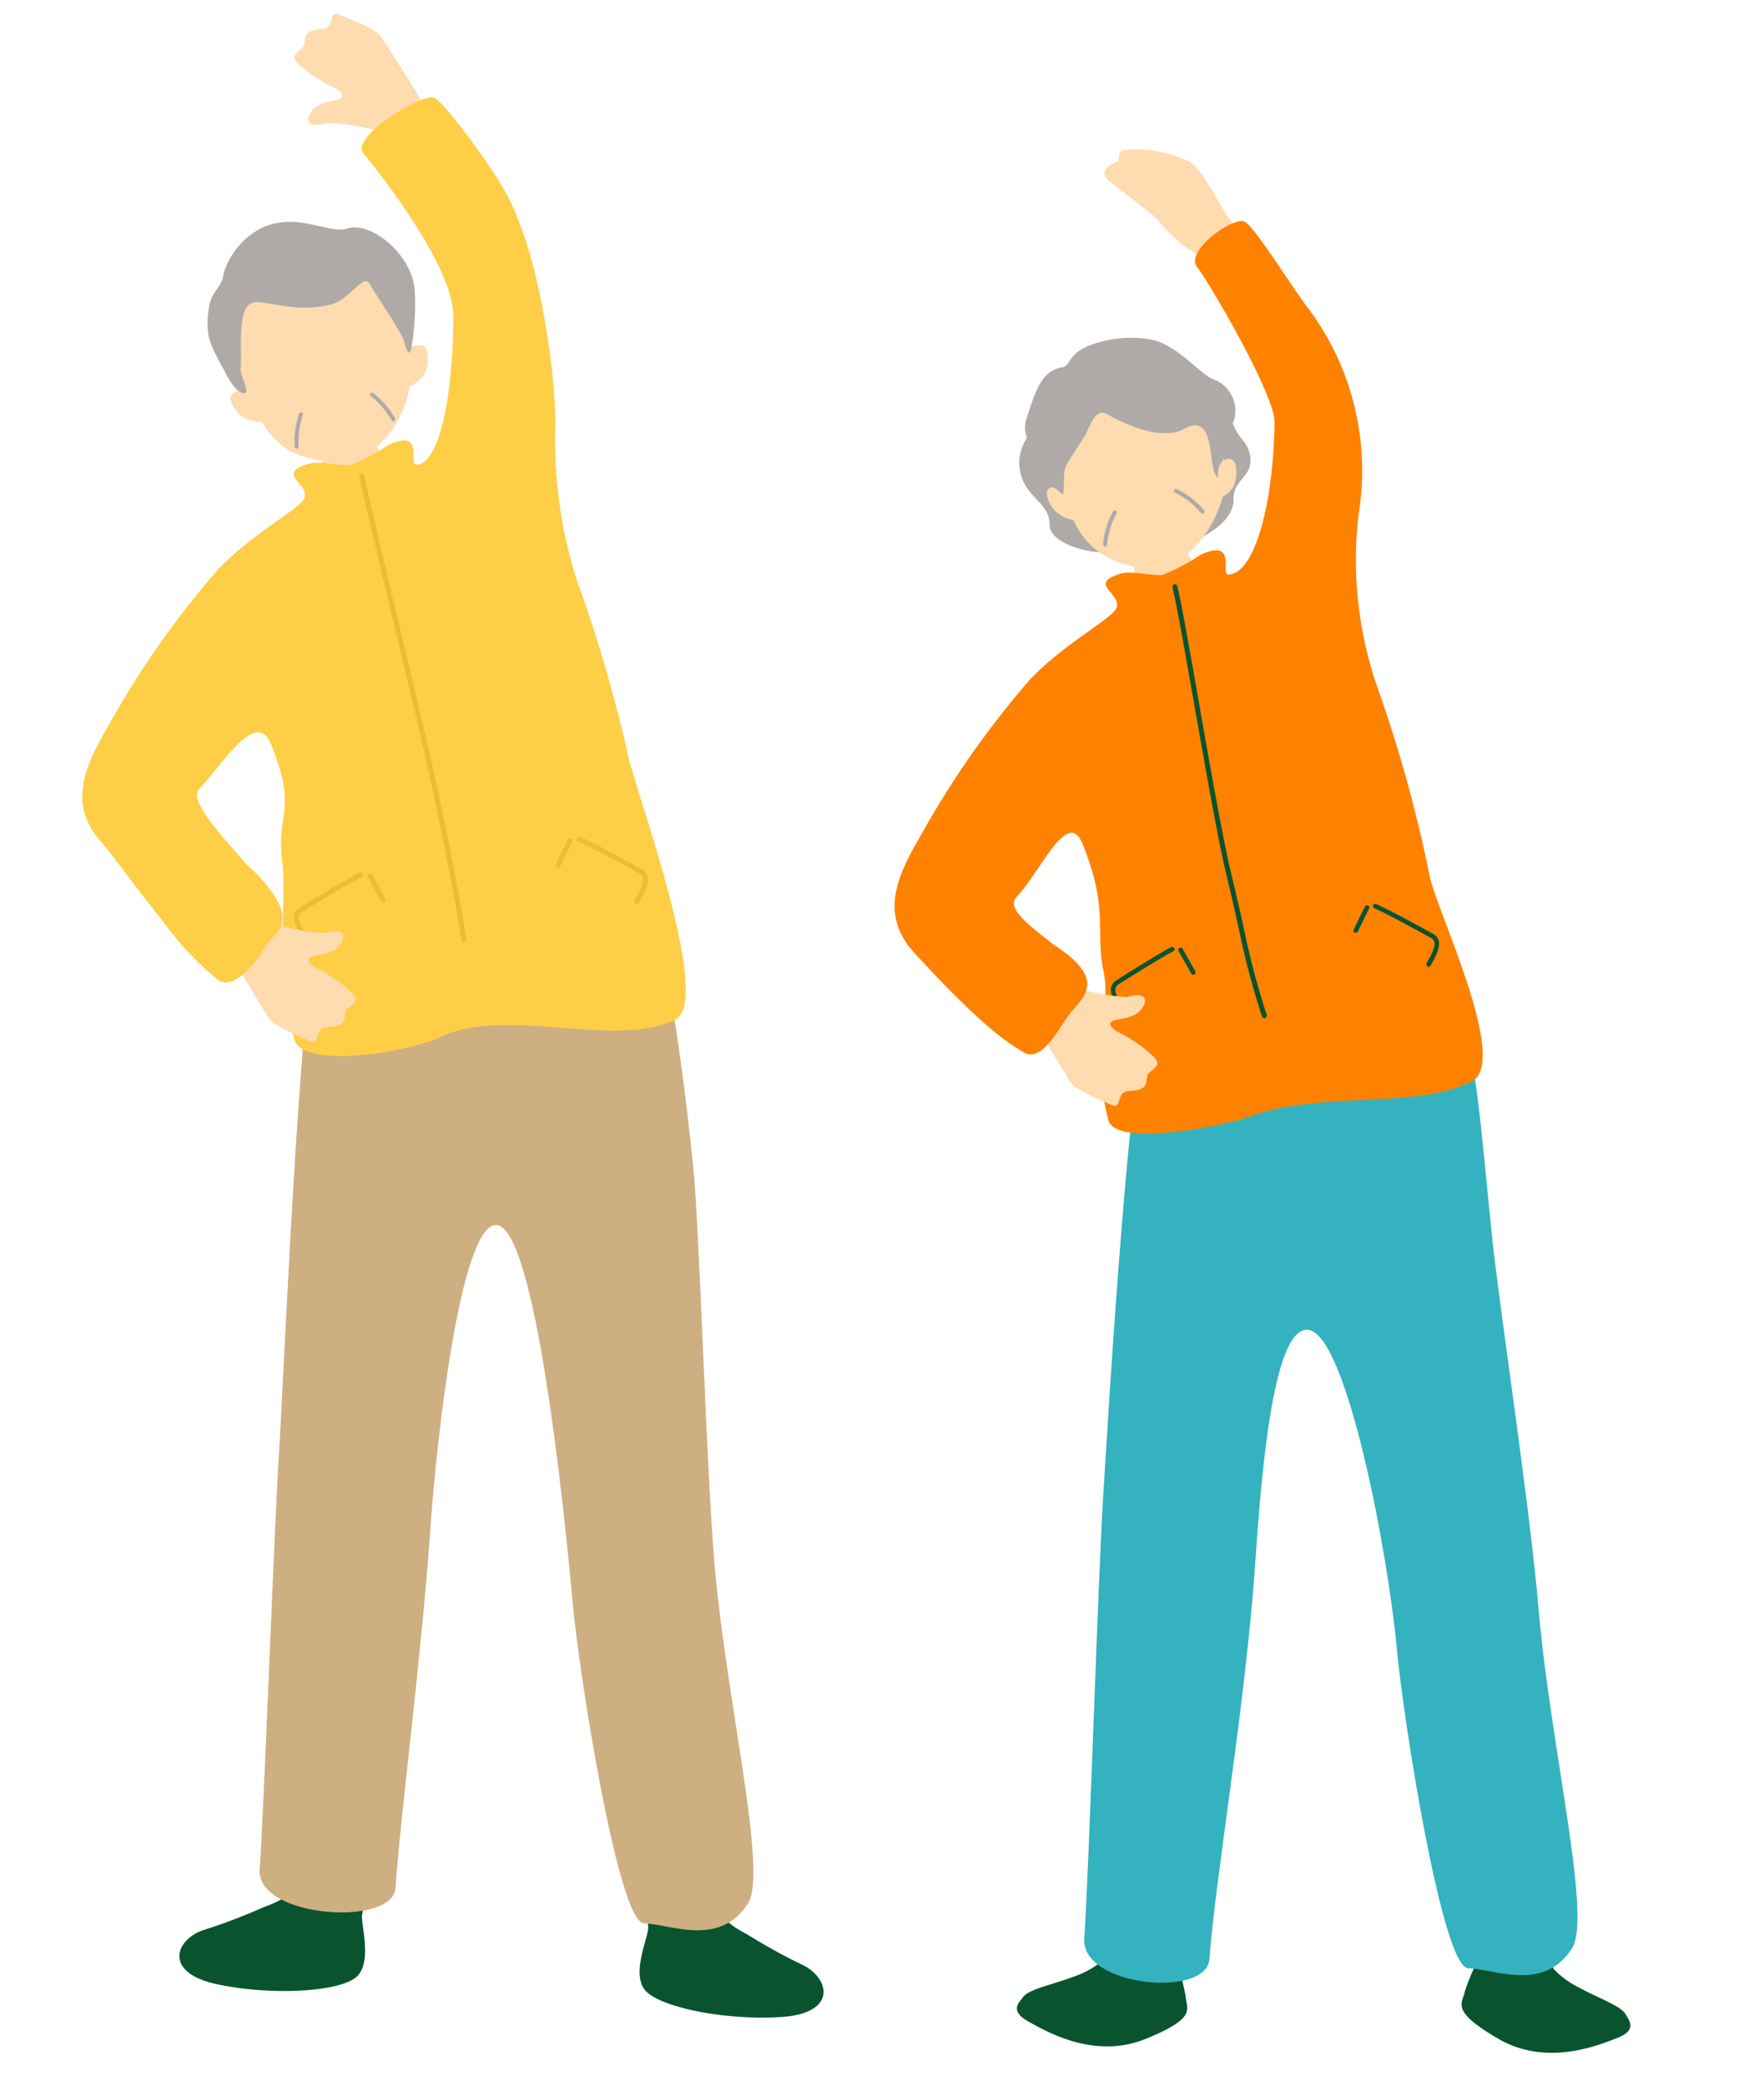 <svg xmlns="http://www.w3.org/2000/svg" xmlns:xlink="http://www.w3.org/1999/xlink" width="103.721" height="122.621" viewBox="0 0 103.721 122.621">
  <defs>
    <clipPath id="clip-path">
      <rect id="長方形_457" data-name="長方形 457" width="95.847" height="116.218" fill="none"/>
    </clipPath>
  </defs>
  <g id="グループ_524" data-name="グループ 524" transform="translate(8.107) rotate(4)">
    <g id="グループ_523" data-name="グループ 523" clip-path="url(#clip-path)">
      <path id="パス_941" data-name="パス 941" d="M312.3,545.592a11.6,11.6,0,0,0-.516-1.594,7.216,7.216,0,0,1-.276-1.076c-.086-.638.17-1.075.128-2.073-.077-1.828-3.284-1.8-3.8-.491-.34.863-.245,2.918-.663,3.523a5.385,5.385,0,0,1-1.6,1c-1.126.52-2.537.894-2.821,1.382-.164.281-.8.834.418,1.406s4.082,1.95,6.97.527,2.274-1.876,2.157-2.6" transform="translate(-242.644 -432.761)" fill="#09542e"/>
      <path id="パス_942" data-name="パス 942" d="M434.35,538.271a11.609,11.609,0,0,1,.516-1.594,7.235,7.235,0,0,0,.276-1.076c.085-.638-.17-1.075-.128-2.073.077-1.828,3.284-1.8,3.8-.491.34.863.245,2.919.663,3.524a5.385,5.385,0,0,0,1.6,1c1.126.52,2.537.894,2.821,1.382.164.281.795.833-.418,1.406s-4.082,1.95-6.969.527-2.274-1.876-2.157-2.6" transform="translate(-348.357 -426.887)" fill="#09542e"/>
      <path id="パス_943" data-name="パス 943" d="M295.254,24.189c1.061.486,2.368,3.3,3,3.544,3.113,1.187.3,3.968-.323,3.219-.278-.335-.833-1.116-1.449-1.174a8.03,8.03,0,0,1-2.74-1.977c-.268-.309-2.455-1.681-3.174-2.211-.4-.291-.188-.8.465-1.083.23-.1-.112-.713.528-.745a7.265,7.265,0,0,1,3.7.427" transform="translate(-232.95 -19.033)" fill="#ffdbb0"/>
      <path id="パス_944" data-name="パス 944" d="M303.657,134.591c.144-.041,2.506-.693,2.681-.76.158.284.644,1.462.9,1.808a12.7,12.7,0,0,0,2.623,2.435c2.263,1.748-7.118,3.829-6.513,2.543a9.031,9.031,0,0,0,.751-4.425,8.553,8.553,0,0,0-.44-1.6" transform="translate(-243.343 -107.368)" fill="#ffdbb0"/>
      <path id="パス_945" data-name="パス 945" d="M335.916,266.352c1.238,1.592,1.806,6.01,3.007,12.911.707,4.068,3.306,15.543,4.245,21.577,1.238,7.959,4.422,17.863,3.36,19.809-1.481,2.715-4.487,1.52-6.013,1.592s-4.853-14.489-5.483-18.394c-.884-5.483-4.245-18.394-6.544-18.394-2.13,0-2.122,9.37-2.122,14.149,0,8.136-1.061,18.57-1.061,23.169,0,2.306-7.428,2.144-7.428-.707,0-4.068-.676-21.173-.707-26.352-.026-4.279-.311-28.479.913-28.319.629.083,14.284-5.6,17.834-1.04" transform="translate(-254.417 -212.262)" fill="#34b2bf"/>
      <path id="パス_946" data-name="パス 946" d="M271.755,89.982c-.154.668-1,1.41-.647,2.816.4,1.582,1.886,1.7,1.96,3.068.056,1.026,2.407,1.544,3.571,1.334a24.861,24.861,0,0,1,2.923-.306c1.388-.149,4.35-1.619,4.185-3.3-.123-1.248,1.194-1.4.744-2.789-.23-.708-.591-.654-1.1-1.659-.74-1.448-3.153-3.452-4.868-3.387-2.755.105-6.161,1.6-6.765,4.224" transform="translate(-217.432 -68.8)" fill="#afaaa7"/>
      <path id="パス_947" data-name="パス 947" d="M290.113,88.873c-.5-3.282-2.385-6.937-6.308-6.09s-4.234,5.236-3.337,8.432c-.223-.145-.685-.09-.57.441a1.74,1.74,0,0,0,.635.933,1.961,1.961,0,0,0,1.01.389A4.756,4.756,0,0,0,283.1,94.7a5.8,5.8,0,0,0,3.638.776,4.822,4.822,0,0,0,2.611-2.241A6.923,6.923,0,0,0,290.2,91a1.408,1.408,0,0,0,.642-.775,2.124,2.124,0,0,0-.035-1.236.435.435,0,0,0-.689-.112" transform="translate(-224.539 -66.314)" fill="#ffdbb0"/>
      <path id="パス_948" data-name="パス 948" d="M273.959,81.541c.461-.1.242-.782,1.5-1.39a6.862,6.862,0,0,1,3.522-.6c1.539.146,3.049,1.818,3.849,2.078a1.952,1.952,0,0,1,1.342,2.514c-.3.56-.319,2.1-.512,2.35-.323.421.031,1.4-.37.559s-.287-3.464-1.956-2.386c-1.391.9-3.946-.251-4.617-.571s-.946.9-1.134,1.3-.8,1.415-1.018,1.927.15,1.921-.183,1.613c-.694-.642-1.025-.166-1.3-1.02-.6-1.9-1.3-2.188-1.024-3.224.342-1.283.564-2.868,1.9-3.146" transform="translate(-218.214 -63.799)" fill="#afaaa7"/>
      <path id="パス_949" data-name="パス 949" d="M319.365,124.781a.12.12,0,0,1-.165-.018,4.67,4.67,0,0,0-1.582-1.068.12.12,0,1,1,.079-.226,4.888,4.888,0,0,1,1.687,1.14.12.12,0,0,1-.015.169l0,0" transform="translate(-254.75 -99.05)" fill="#afaaa7"/>
      <path id="パス_950" data-name="パス 950" d="M297.725,133.295a.12.12,0,0,0,.108-.126,4.667,4.667,0,0,1,.425-1.861.12.12,0,0,0-.213-.111,4.892,4.892,0,0,0-.453,1.985.12.12,0,0,0,.127.113h.005" transform="translate(-238.747 -105.204)" fill="#afaaa7"/>
      <path id="パス_951" data-name="パス 951" d="M250.209,70.478c1.99-2.415,4.727-4,4.825-4.646.133-.872-1.842-1.265.142-1.987.581-.211,1.945.044,2.432-.088a12.57,12.57,0,0,0,2.122-1.326c2.078-1.15,1.259,1.061,1.691,1.041,1.418-.064,2.377-3.783,2.111-9.089-.083-1.666-4.537-8.129-5.173-8.8-.84-.884,1.873-3.124,2.579-2.874.561.2,2.63,3.087,3.95,4.657a15.908,15.908,0,0,1,3.95,11.968A22.8,22.8,0,0,0,270.744,69.7,81.712,81.712,0,0,1,274.5,80.382c.572,2,5.436,10.508,3.3,11.812-3.183,1.945-8.784,1.1-13.029,3.044-1.013.464-7.585,2.385-8.136.707-1.486-4.523-.239-6.414-.884-8.666-.661-2.307.071-3.7-1.768-7.428-1.013-2.053-2.309,1.774-3.655,3.419-1.061,1.3,5.07,3.434,4.473,5.092-.2.543-2.11,4.36-3.5,3.869-1.842-.65-5.772-4.374-6.75-5.306-2.476-2.358-.956-5.056.118-7.31a53.762,53.762,0,0,1,5.542-9.138" transform="translate(-195.122 -34.25)" fill="#ff8100"/>
      <path id="パス_952" data-name="パス 952" d="M326.263,176.939a.146.146,0,0,1-.177-.08,46.983,46.983,0,0,1-1.762-5.2c-.276-.918-.575-1.913-.918-3-.619-1.955-1.662-6.15-2.582-9.852-.731-2.942-1.422-5.722-1.746-6.745a.146.146,0,1,1,.278-.088c.327,1.032.987,3.688,1.751,6.762.919,3.7,1.961,7.888,2.577,9.834.344,1.086.644,2.082.92,3a46.753,46.753,0,0,0,1.749,5.163.146.146,0,0,1-.075.192l-.015.006" transform="translate(-255.98 -121.848)" fill="#09542e"/>
      <path id="パス_953" data-name="パス 953" d="M380.045,244.629a.132.132,0,0,1-.066-.009.135.135,0,0,1-.074-.176l.153-.379c.135-.336.28-.694.418-1.026a.135.135,0,0,1,.25.1c-.137.331-.281.688-.417,1.023l-.153.379a.135.135,0,0,1-.11.083" transform="translate(-304.778 -194.916)" fill="#09542e"/>
      <path id="パス_954" data-name="パス 954" d="M388.705,245.893a.135.135,0,0,1-.137-.193c.461-.964.5-1.327.158-1.495s-2.883-1.333-3.446-1.514a.135.135,0,0,1,.083-.258c.587.19,3.12,1.352,3.482,1.53.639.314.349,1.056-.033,1.854a.136.136,0,0,1-.107.076" transform="translate(-309.023 -194.492)" fill="#09542e"/>
      <path id="パス_955" data-name="パス 955" d="M329.3,260.982a.135.135,0,0,0,.1-.209l-.225-.341c-.2-.3-.412-.625-.613-.923a.135.135,0,1,0-.224.151c.2.3.412.619.611.921l.225.341a.135.135,0,0,0,.124.06" transform="translate(-263.395 -208.148)" fill="#09542e"/>
      <path id="パス_956" data-name="パス 956" d="M309.909,263.479a.135.135,0,0,0,.1-.216c-.643-.853-.753-1.2-.451-1.434s2.562-1.877,3.078-2.167a.135.135,0,0,0-.132-.236c-.538.3-2.79,1.943-3.11,2.189-.564.434-.133,1.1.4,1.811a.135.135,0,0,0,.119.053" transform="translate(-248.001 -208.116)" fill="#09542e"/>
      <path id="パス_957" data-name="パス 957" d="M287.122,275.344c.383.634,1.551,2.268,2.3,3.312.306.425,1.055.717,2.56,1.248.665.235.154-.822.979-.9,1.389-.13.771-.846,1.078-1.138.532-.505.693-.634-.1-1.209a8.48,8.48,0,0,0-1.789-1.021c-.416-.172-.978-.569-.179-.771s1.225-.361,1.465-.888-.087-.817-1.024-.467a12.741,12.741,0,0,1-3.34-.426c-.293-.027-2.2,1.846-1.947,2.258" transform="translate(-230.331 -219.088)" fill="#ffdbb0"/>
      <path id="パス_958" data-name="パス 958" d="M270.644,259.14c.966.391,2.69,1.393,2.808,2.365s-.516,1.223-1.194,2.461-1.356,2.329-2.211,1.945a15.043,15.043,0,0,1-3.537-2.594c-.413-.589.943-1.5,1.651-2.417s1.246-2.262,2.484-1.761" transform="translate(-213.751 -207.813)" fill="#ff8100"/>
      <path id="パス_959" data-name="パス 959" d="M63.523,543.019s-4.275-.789-4.457-.221.355,1.592-.123,2.963c-.125.36-1.032.741-1.42.931a33.828,33.828,0,0,1-3.282,1.518c-1.638.634-2.324,2.687.983,3.147s7.409-.078,8.2-1.089c.775-.99-.049-3.042,0-3.6a15.541,15.541,0,0,0,.1-3.649" transform="translate(-42.421 -435.305)" fill="#09542e"/>
      <path id="パス_960" data-name="パス 960" d="M189.9,540.986s4.275-.789,4.457-.22-.355,1.592.123,2.963c.125.36,1.032.742,1.42.931a33.841,33.841,0,0,0,3.282,1.518c1.638.634,2.324,2.687-.982,3.147s-7.409-.078-8.2-1.089c-.775-.99.049-3.042,0-3.6a15.541,15.541,0,0,1-.1-3.649" transform="translate(-152.159 -433.674)" fill="#09542e"/>
      <path id="パス_961" data-name="パス 961" d="M60.445,118.851c.144-.041,2.506-.693,2.681-.76.158.284.644,1.462.9,1.808a12.7,12.7,0,0,0,2.623,2.435c2.263,1.748-7.118,3.829-6.513,2.542a9.03,9.03,0,0,0,.751-4.425,8.549,8.549,0,0,0-.44-1.6" transform="translate(-48.222 -94.741)" fill="#ffdbb0"/>
      <path id="パス_962" data-name="パス 962" d="M89.787,245.733c1.238,1.592,2.981,9.343,4.182,16.244.707,4.068,1.969,17.34,2.907,23.374,1.238,7.959,4.421,17.863,3.36,19.808-1.481,2.715-4.487,1.52-6.013,1.592s-4.853-14.489-5.483-18.393c-.884-5.483-3.731-21.957-6.03-21.957-2.13,0-2.636,12.934-2.636,17.713,0,8.136-.576,16.989-.576,21.588,0,2.306-8.042,2.316-8.042-.536,0-4.068-.549-19.763-.58-24.942-.026-4.279-.81-31.192.414-31.031.629.083,14.946-8.022,18.5-3.458" transform="translate(-56.645 -196.025)" fill="#cdaf81"/>
      <path id="パス_963" data-name="パス 963" d="M57,6.606c-.763-.89-1.69-1.735-1.949-2.14-.4-.624-1.608-2.228-2.385-3.253C52.346.8,51.589.523,50.071.03c-.671-.218-.133.826-.956.924-1.385.166-.749.865-1.049,1.165-.519.518-.677.651.135,1.206a8.484,8.484,0,0,0,1.814.975c.421.162.992.544.2.766s-1.215.392-1.442.925.108.815,1.036.441a12.742,12.742,0,0,1,3.349.341c.294.019,1.208,1.093,1.54,1.491.757.909,2.7-1.194,2.3-1.658" transform="translate(-38.216 0)" fill="#ffdbb0"/>
      <path id="パス_964" data-name="パス 964" d="M7,51.37c1.99-2.415,4.727-4,4.825-4.646.133-.872-1.842-1.265.142-1.987.581-.211,1.945.044,2.432-.088a12.569,12.569,0,0,0,2.122-1.326c2.078-1.15,1.259,1.061,1.691,1.041,1.419-.064,1.9-4.386,1.583-8.889-.216-3.021-5.315-8.5-5.951-9.167-.84-.884,3.234-3.788,3.94-3.538.561.2,3.366,3.44,4.5,5.147,2.413,3.619,3.78,10.856,3.94,13.51a27.456,27.456,0,0,0,1.85,8.926,85.276,85.276,0,0,1,3.78,10.213c.572,2,5.994,13.975,3.86,15.279-3.183,1.945-10.036-.045-13.59,1.93-2.171,1.206-8.134,2.482-8.685.8-1.486-4.523-.983-8.158-1.448-10.454-.546-2.7.714-3.025-1.126-6.755-1.013-2.052-2.675,1.25-4.021,2.895-1.061,1.3,5.824,5.821,5.227,7.479-.2.543-1.906,3.948-3.3,3.458-1.843-.65-6.46-6.451-7.438-7.382-2.476-2.358-.956-5.056.118-7.31A53.762,53.762,0,0,1,7,51.37" transform="translate(0 -18.255)" fill="#fece47"/>
      <path id="パス_965" data-name="パス 965" d="M45.948,75.092c-.752-3.21-2.916-6.676-6.781-5.516s-3.844,5.534-2.7,8.627c-.234-.125-.865.018-.71.535a1.848,1.848,0,0,0,.729.914,2.156,2.156,0,0,0,1.191.209,4.712,4.712,0,0,0,1.689,1.574,5.921,5.921,0,0,0,3.7.293,4.55,4.55,0,0,0,2.453-2.256,6.866,6.866,0,0,0,.679-2.285,2.286,2.286,0,0,0,.837-.837c.206-.433.132-1.432-.156-1.575a.772.772,0,0,0-.924.316" transform="translate(-28.664 -55.635)" fill="#ffdbb0"/>
      <path id="パス_966" data-name="パス 966" d="M30.275,63a4.435,4.435,0,0,0-2.209,2.944c0,.764-.63,1.03-.713,1.988-.163,1.873.36,2.381,1.264,3.852.512.835.93,1.134,1.2,1.056s-.382-1.112-.358-1.413c.061-.774-.49-3.436.357-3.885.635-.337,2.515.472,4.713-.262,1.022-.341,1.743-1.945,2.135-1.372s2.074,2.742,2.218,3.128.478,1.367.532.213a14.746,14.746,0,0,0-.06-3.111c-.278-2.073-2.836-3.926-4.215-3.367-1.03.418-2.878-.733-4.858.228" transform="translate(-21.921 -50.227)" fill="#afaaa7"/>
      <path id="パス_967" data-name="パス 967" d="M55.772,121.067a.115.115,0,0,1-.051.022.118.118,0,0,1-.136-.1,5.082,5.082,0,0,1,.129-1.964.118.118,0,0,1,.22.087,4.869,4.869,0,0,0-.116,1.839.117.117,0,0,1-.046.114" transform="translate(-44.56 -95.432)" fill="#afaaa7"/>
      <path id="パス_968" data-name="パス 968" d="M78.549,113.207a.116.116,0,0,0,.053-.017.118.118,0,0,0,.039-.163,5.077,5.077,0,0,0-1.386-1.4.118.118,0,0,0-.109.21,4.872,4.872,0,0,1,1.294,1.312.117.117,0,0,0,.109.056" transform="translate(-61.841 -89.546)" fill="#afaaa7"/>
      <path id="パス_969" data-name="パス 969" d="M83.58,162.776a.146.146,0,0,1-.175-.109c-.461-1.973-1.406-5.651-2.554-9.525-.5-1.695-1.5-4.885-2.563-8.261-1.1-3.5-2.238-7.127-2.786-8.988a.146.146,0,0,1,.28-.082c.547,1.858,1.684,5.48,2.784,8.983,1.06,3.378,2.062,6.569,2.565,8.265,1.15,3.88,2.1,7.565,2.558,9.542a.146.146,0,0,1-.109.175" transform="translate(-60.568 -108.872)" fill="#edbc32"/>
      <path id="パス_970" data-name="パス 970" d="M141.993,241.368a.144.144,0,0,1-.071-.01.146.146,0,0,1-.08-.19l.165-.409c.146-.363.3-.749.451-1.107a.146.146,0,0,1,.269.112c-.148.357-.3.742-.45,1.1l-.165.409a.146.146,0,0,1-.119.09" transform="translate(-113.786 -192.194)" fill="#edbc32"/>
      <path id="パス_971" data-name="パス 971" d="M151.334,242.732a.146.146,0,0,1-.148-.208c.5-1.039.539-1.431.17-1.613s-3.109-1.437-3.717-1.634a.146.146,0,0,1,.09-.278c.634.2,3.365,1.458,3.756,1.65.689.339.376,1.139-.036,2a.145.145,0,0,1-.115.082" transform="translate(-118.366 -191.737)" fill="#edbc32"/>
      <path id="パス_972" data-name="パス 972" d="M87.29,255.809a.146.146,0,0,0,.112-.224l-.237-.371c-.21-.329-.435-.681-.647-1a.146.146,0,0,0-.244.16c.211.323.435.673.645,1l.238.372a.146.146,0,0,0,.133.067" transform="translate(-69.196 -203.891)" fill="#edbc32"/>
      <path id="パス_973" data-name="パス 973" d="M66.182,258.41a.146.146,0,0,0,.107-.231c-.681-.93-.793-1.308-.464-1.553s2.791-1.985,3.353-2.29a.146.146,0,0,0-.139-.256c-.585.318-3.039,2.052-3.388,2.313-.615.46-.16,1.189.4,1.959a.146.146,0,0,0,.128.059" transform="translate(-52.434 -203.825)" fill="#edbc32"/>
      <path id="パス_974" data-name="パス 974" d="M47.976,273.025c.383.634,1.551,2.268,2.3,3.312.306.425,1.055.717,2.56,1.248.665.235.154-.822.979-.9,1.389-.131.771-.846,1.078-1.138.532-.5.693-.634-.1-1.209A8.484,8.484,0,0,0,53,273.318c-.416-.172-.978-.569-.179-.771s1.225-.361,1.465-.888-.087-.817-1.024-.467a12.743,12.743,0,0,1-3.34-.426c-.293-.027-2.2,1.846-1.947,2.258" transform="translate(-38.472 -217.228)" fill="#ffdbb0"/>
      <path id="パス_975" data-name="パス 975" d="M29.927,252.194c.966.391,2.777,2.164,2.895,3.136s-.255.809-.933,2.047-1.67,2.438-2.525,2.055a18.118,18.118,0,0,1-3.619-3.377c-.413-.589.82-1.1,1.528-2.01s1.416-2.351,2.654-1.85" transform="translate(-20.588 -202.244)" fill="#fece47"/>
    </g>
  </g>
</svg>
